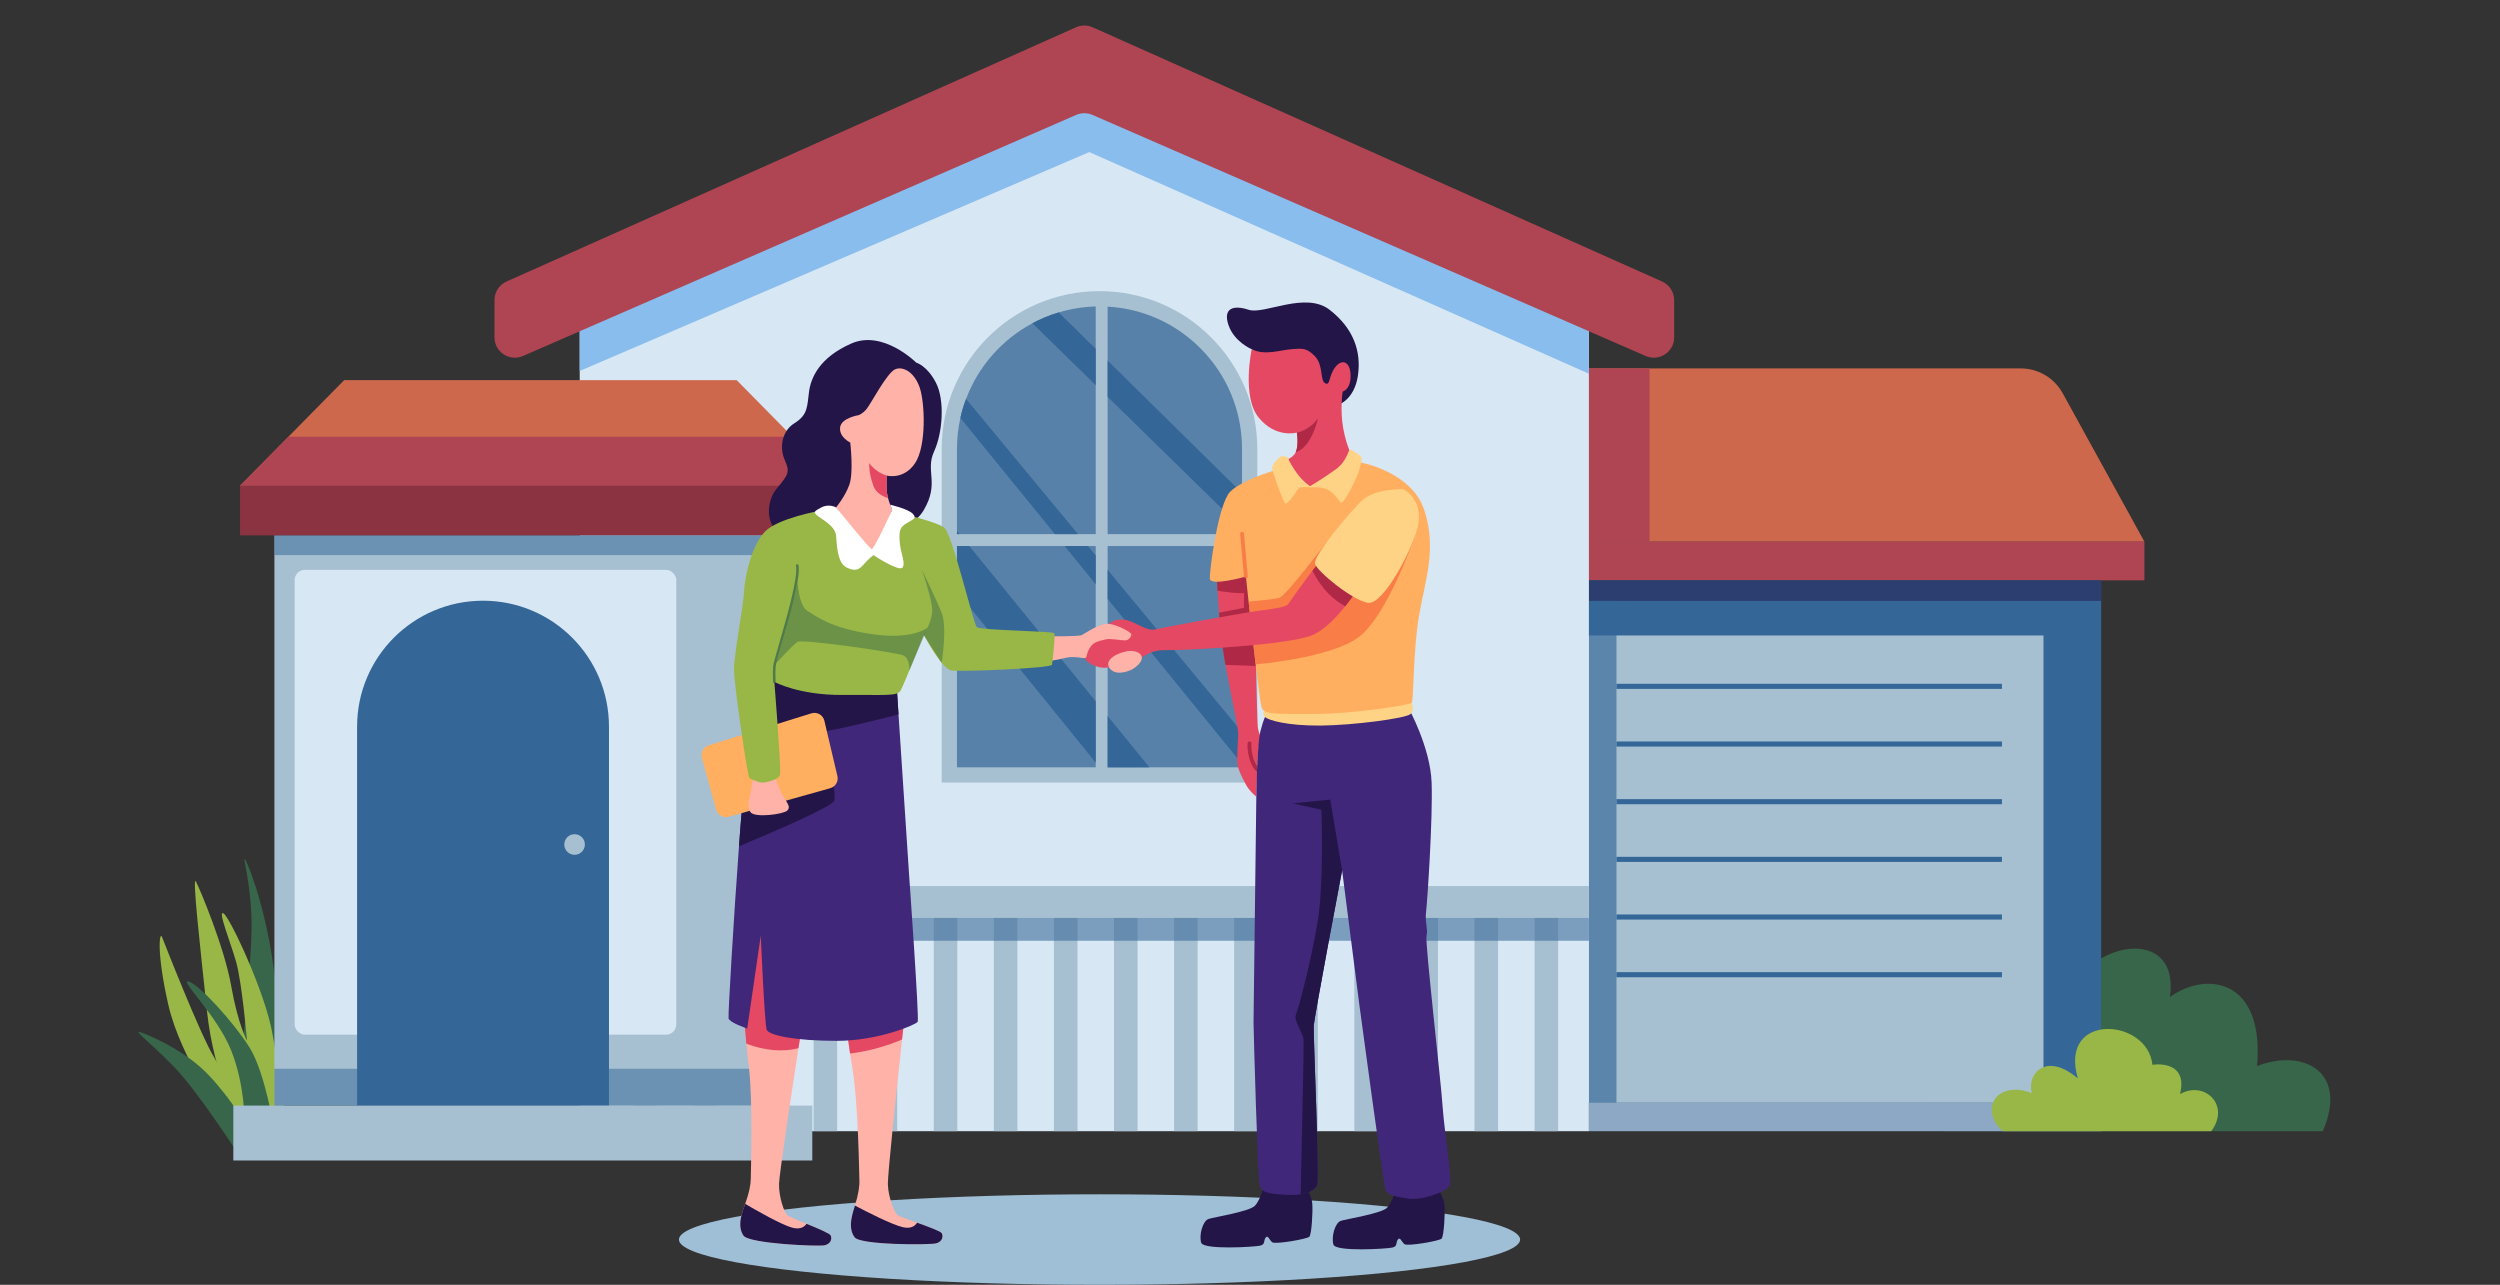 <?xml version="1.0" encoding="UTF-8"?>
<svg xmlns="http://www.w3.org/2000/svg" id="b" data-name="Layer 2" viewBox="-3.774 154.714 2588.224 1330.166">
  <rect x="-3.774" y="154.714" width="2588.224" height="1330.166" fill="#333333" stroke="none"/>
  <ellipse cx="1134.55" cy="1438.02" rx="435.436" ry="46.86" style="fill: rgb(159, 191, 214);"></ellipse>
  <path d="M 2203.85 1325.84 L 2400.98 1325.84 C 2428.03 1263.61 2380.04 1240.05 2332.94 1258.38 C 2340.68 1168.93 2281.62 1159.29 2242.73 1186.84 C 2254.35 1104.59 2137.83 1132.83 2133.31 1206.07 C 2106.99 1164.16 2051.15 1194.69 2064.24 1247.91 C 1995.32 1212.14 1966.53 1275.49 2007.53 1325.82 L 2203.84 1325.84 L 2203.85 1325.84 Z" style="fill: rgb(55, 102, 74);"></path>
  <g style="" transform="matrix(0.878, 0, 0, 0.878, 139.62, 181.128)">
    <path d="M119.25,1235.87s13.28-117.66,14.03-170.16-12.53-91.71-7.01-81.48c5.51,10.23,28.76,70.98,36.26,154.98s-10.5,132-10.5,132l-32.78-35.34Z" style="fill: #37664a;"></path>
    <path d="M102,1290.85s-52.5-73.5-66.75-135.75-10.5-87.75-7.5-80.25,45,115.17,61.5,141.96c16.5,26.79,25.5,93.2,12.75,74.04Z" style="fill: #99b746;"></path>
    <path d="M122.02,1303.72s-33-63.25-41.25-141.25-17.77-162-13.01-153,33.55,77.51,41.54,123c7.99,45.49,18.72,64.77,18.72,64.77,0,0-6-68.52-12.75-92.52s-22.5-62.25-15-57.75,49.5,93.75,57.75,142.5,21.75,99,8.25,107.25-44.25,7-44.25,7Z" style="fill: #99b746;"></path>
    <path d="M119.25,1333.22s-49-76.25-77.5-105.5-49.5-44.25-39-40.5,44.25,18,70.5,41.25,51.75,64.5,51.75,64.5c0,0,.75-42.93-15.75-84.47-16.5-41.53-62.25-84.28-50.25-81.28s53.25,48,72,78,29.25,98.52,29.25,98.52l-41,29.48Z" style="fill: #37664a;"></path>
  </g>
  <g style="" transform="matrix(0.878, 0, 0, 0.878, 139.62, 181.128)">
    <path d="M2268.85,433.55c-9.93-18.04-28.89-29.24-49.48-29.24h-573.18v204.29h719.06l-96.4-175.05Z" style="fill: #ce684d;"></path>
    <rect x="1646.19" y="608.6" width="719.06" height="45.62" style="fill: #af4552;"></rect>
    <rect x="1646.19" y="654.22" width="668.06" height="616" style="fill: #346697;"></rect>
    <rect x="1646.19" y="719.22" width="600.06" height="551" style="fill: #a6c0d1;"></rect>
    <g>
      <rect x="1742.75" y="776.22" width="454.5" height="6" style="fill: #346697;"></rect>
      <rect x="1742.75" y="844.22" width="454.5" height="6" style="fill: #346697;"></rect>
      <rect x="1742.75" y="912.22" width="454.5" height="6" style="fill: #346697;"></rect>
      <rect x="1742.75" y="980.22" width="454.5" height="6" style="fill: #346697;"></rect>
      <rect x="1742.75" y="1048.22" width="454.5" height="6" style="fill: #346697;"></rect>
      <rect x="1742.75" y="1116.22" width="454.5" height="6" style="fill: #346697;"></rect>
    </g>
    <g style="opacity: .49;">
      <rect x="1710.23" y="654.22" width="604.02" height="24.26" style="fill: #231547;"></rect>
    </g>
    <g style="opacity: .65;">
      <rect x="1710.23" y="678.48" width="32.52" height="591.74" style="fill: #346697;"></rect>
    </g>
    <rect x="1646.21" y="404.34" width="135.54" height="204.24" style="fill: #af4552;"></rect>
  </g>
  <g style="" transform="matrix(0.878, 0, 0, 0.878, 139.62, 181.128)">
    <polygon points="1710.23 307.2 1710.23 1303.74 520.25 1303.74 520.25 326.58 1121.09 53.22 1710.23 307.2" style="fill: #d7e7f4;"></polygon>
    <polygon points="1710.23 307.2 1710.23 410.58 1121.09 149.22 520.25 407.34 520.25 326.58 1121.09 53.22 1710.23 307.2" style="fill: #89bded;"></polygon>
    <path d="M1796.54,301.87L1125.04,2.08c-6.23-2.78-13.34-2.78-19.57,0L433.96,301.87c-8.65,3.86-14.22,12.45-14.22,21.92v43.89c0,17.29,17.74,28.91,33.59,22L1105.66,105.4c6.11-2.66,13.06-2.66,19.18,0l652.33,284.28c15.85,6.91,33.59-4.71,33.59-22v-43.89c0-9.47-5.57-18.05-14.22-21.92Z" style="fill: #af4552;"></path>
    <path d="M1319.21,499.26v393.48h-372.12v-393.48c0-102.72,83.28-186.06,186.06-186.06,51.42,0,97.92,20.82,131.58,54.54,33.66,33.66,54.48,80.16,54.48,131.52Z" style="fill: #a6c0d1;"></path>
    <g style="opacity: .69;">
      <g>
        <path d="M1301.2,499.23v100.5h-158.46v-268.26c41.34,2.34,79.8,19.5,109.26,48.96,31.74,31.74,49.2,73.98,49.2,118.8Z" style="fill: #346697;"></path>
        <path d="M1128.7,331.29v268.44h-163.62v-100.5c0-12.54,1.38-24.72,4.02-36.48,1.68-7.74,3.9-15.18,6.72-22.44,14.34-38.34,42.42-70.08,78.24-89.22,9.78-5.28,20.16-9.6,31.02-12.78,13.86-4.2,28.5-6.6,43.62-7.02Z" style="fill: #346697;"></path>
        <rect x="965.08" y="613.77" width="163.62" height="260.94" style="fill: #346697;"></rect>
        <rect x="1142.74" y="613.77" width="158.46" height="260.94" style="fill: #346697;"></rect>
      </g>
    </g>
    <rect x="520.25" y="1014.72" width="1189.98" height="37.5" style="fill: #a6c0d1;"></rect>
    <g>
      <rect x="583.49" y="1052.22" width="27.77" height="251.5" style="fill: #a6c0d1;"></rect>
      <rect x="654.34" y="1052.22" width="27.77" height="251.5" style="fill: #a6c0d1;"></rect>
      <rect x="725.18" y="1052.22" width="27.77" height="251.5" style="fill: #a6c0d1;"></rect>
      <rect x="796.03" y="1052.22" width="27.77" height="251.5" style="fill: #a6c0d1;"></rect>
      <rect x="866.88" y="1052.22" width="27.77" height="251.5" style="fill: #a6c0d1;"></rect>
      <rect x="937.72" y="1052.22" width="27.77" height="251.5" style="fill: #a6c0d1;"></rect>
      <rect x="1008.57" y="1052.22" width="27.77" height="251.5" style="fill: #a6c0d1;"></rect>
      <rect x="1079.42" y="1052.22" width="27.77" height="251.5" style="fill: #a6c0d1;"></rect>
      <rect x="1150.26" y="1052.22" width="27.77" height="251.5" style="fill: #a6c0d1;"></rect>
      <rect x="1221.11" y="1052.22" width="27.77" height="251.5" style="fill: #a6c0d1;"></rect>
      <rect x="1291.95" y="1052.22" width="27.77" height="251.5" style="fill: #a6c0d1;"></rect>
      <rect x="1362.8" y="1052.22" width="27.77" height="251.5" style="fill: #a6c0d1;"></rect>
      <rect x="1433.65" y="1052.22" width="27.77" height="251.5" style="fill: #a6c0d1;"></rect>
      <rect x="1504.49" y="1052.22" width="27.77" height="251.5" style="fill: #a6c0d1;"></rect>
      <rect x="1575.34" y="1052.22" width="27.77" height="251.5" style="fill: #a6c0d1;"></rect>
      <rect x="1646.19" y="1052.22" width="27.77" height="251.5" style="fill: #a6c0d1;"></rect>
    </g>
    <g style="opacity: .57;">
      <rect x="520.25" y="1052.22" width="1189.98" height="27" style="fill: #346697;"></rect>
    </g>
    <polygon points="968.14 599.73 965.08 599.73 965.08 595.95 968.14 599.73" style="fill: #346697;"></polygon>
    <polygon points="1192 874.71 1142.74 874.71 1142.74 814.17 1192 874.71" style="fill: #346697;"></polygon>
    <polygon points="1128.7 624.93 1128.7 658.83 1092.04 613.77 1119.46 613.77 1128.7 624.93" style="fill: #346697;"></polygon>
    <g>
      <polygon points="979.6 613.77 1128.7 796.95 1128.7 869.13 965.08 667.29 965.08 613.77 979.6 613.77" style="fill: #346697;"></polygon>
      <path d="M1107.82,599.73h-27.24l-111.48-136.98c1.68-7.74,3.9-15.18,6.72-22.44l132,159.42Z" style="fill: #346697;"></path>
      <polygon points="1301.2 833.19 1301.2 870.81 1142.74 676.11 1142.74 641.85 1301.2 833.19" style="fill: #346697;"></polygon>
      <path d="M1085.08,338.31l43.62,42.96v42.84l-74.64-73.02c9.78-5.28,20.16-9.6,31.02-12.78Z" style="fill: #346697;"></path>
      <polygon points="1301.2 551.25 1301.2 592.89 1142.74 437.85 1142.74 395.13 1301.2 551.25" style="fill: #346697;"></polygon>
    </g>
  </g>
  <g style="" transform="matrix(0.878, 0, 0, 0.878, 139.62, 181.128)">
    <rect x="160.25" y="601.22" width="599.5" height="672.34" style="fill: #a6c0d1;"></rect>
    <rect x="184.12" y="641.85" width="450" height="548.11" rx="12" ry="12" style="fill: #d7e7f4;"></rect>
    <polygon points="828.1 542.67 119.74 542.67 176.74 484.89 242.5 418.17 464.44 418.17 464.44 418.11 705.34 418.17 771.1 484.89 828.1 542.67" style="fill: #ce684d;"></polygon>
    <rect x="119.75" y="541.09" width="702.75" height="60.13" style="fill: #8c3341;"></rect>
    <path d="M406.25,678.24c82.01,0,148.5,66.49,148.5,148.5v446.82h-297v-446.82c0-82.01,66.49-148.5,148.5-148.5Z" style="fill: #346697;"></path>
    <circle cx="514.16" cy="965.73" r="12.15" transform="translate(-148.05 94.83) rotate(-9.22)" style="fill: #a6c0d1;"></circle>
    <g style="opacity: .51;">
      <rect x="160.25" y="601.22" width="599.5" height="23.26" style="fill: #346697;"></rect>
    </g>
    <rect x="111.82" y="1273.56" width="682.68" height="64.75" style="fill: #a6c0d1;"></rect>
    <polygon points="828.1 542.67 119.74 542.67 176.74 484.89 771.1 484.89 828.1 542.67" style="fill: #af4552;"></polygon>
    <g style="opacity: .51;">
      <rect x="160.25" y="1230.14" width="599.5" height="43.42" style="fill: #346697;"></rect>
    </g>
  </g>
  <g style="" transform="matrix(0.878, 0, 0, 0.878, 139.62, 181.128)">
    <path d="M1312.62,381.72s-20.62-8.62-27.37-28.5,5.69-24,23.84-18,66.9-22.12,95.4,0,37.5,49.5,33.37,77.62-22.5,34.12-22.5,34.12l-102.75-65.25Z" style="fill: #231547;"></path>
    <path d="M1312.62,381.72s-12,55.87,8.25,80.62c20.25,24.75,45,17.62,45,17.62,0,0,3.12,18.5-3,25.88s-14.62,6.75-14.62,6.75c0,0-1.87,30.37,9,39.37,10.87,9,2.25,23.63,26.25,14.25s42.75-7.12,48.37-17.25c5.62-10.12,0-39.75,0-39.75,0,0-7.12-11.23-11.25-33.74s-.75-43.89-.75-43.89c0,0,9.37-1.87,9.37-18.37s-9.75-21-18-10.5-5.62,22.5-12,19.12-1.7-21-12.1-31.87c-10.4-10.87-16.4-9-28.02-8.25s-31.12,7.87-46.5,0Z" style="fill: #e54863;"></path>
    <path d="M1391,462.34s-1.94,4.5-8.25,9.38c-10.05,7.78-16.87,8.25-16.87,8.25,0,0,2.44,14.52-1.27,22.96,0,0,0,0,.01,0,19-5.18,26.38-40.59,26.38-40.59Z" style="fill: #af2845;"></path>
    <path d="M1374.56,1366.22s8.75,13,9.5,22.75-.75,36.5-3.5,39.25-40.25,9.25-43.75,6.5-5-9-7.75-5.5,0,8-6.5,9.5-66.75,5.25-69.5-3.5,1.75-25.75,8.75-28,47-8.5,54.25-15.25,12.25-28.25,12.25-28.25c0,0,43.96-1.23,46.25,2.5Z" style="fill: #231547;"></path>
    <path d="M1530.5,1368.47s8.75,13,9.5,22.75-.75,36.5-3.5,39.25-40.25,9.25-43.75,6.5-5-9-7.75-5.5,0,8-6.5,9.5-66.75,5.25-69.5-3.5,1.75-25.75,8.75-28,47-8.5,54.25-15.25,12.25-28.25,12.25-28.25c0,0,43.96-1.23,46.25,2.5Z" style="fill: #231547;"></path>
    <path d="M1319.75,827.04c.54,5.04,3.36,12,3.36,12,0,0-.9,4.68-2.4,12.36-.6,2.94-1.08,12.06-1.5,22.32-.06,1.86-.18,3.84-.24,5.76-.54,14.88-.9,29.88-.9,29.88,0,0-5.28-4.32-9-9.18-3.78-4.92-12.54-21.96-13.32-29.46s.78-27,.96-34.5c.18-7.5-5.1-29.28-14.46-78.9-.24-1.14-.42-2.28-.6-3.42-3.66-20.34-6.06-42.48-7.56-61.5-.84-9.72-1.38-18.6-1.8-25.98-.72-13.08-.9-21.48-.9-21.48-1.02-22.74,33.9-25.68,48.36-13.92,14.46,11.76.24,107.94.24,107.94,0,0-1.56,6.66-2.1,16.26-.24,3.6-.3,7.68-.12,12,.66,15.66,1.44,54.72,1.98,59.82Z" style="fill: #e54863;"></path>
    <path d="M1319.99,738.96s-1.56,6.66-2.1,16.26l-36.24-1.32c-3.66-20.34-6.06-42.48-7.56-61.5l29.4-5.7v-17.46s-5.76.96-26.76-2.04c-1.5-.24-3-.48-4.44-.78-.72-13.08-.9-21.48-.9-21.48-1.02-22.74,33.9-25.68,48.36-13.92,14.46,11.76.24,107.94.24,107.94Z" style="fill: #af2845;"></path>
    <path d="M1319.21,873.72c-.06,1.86-.18,3.84-.24,5.76-.6,0-1.2-.3-1.62-.78-10.92-12.84-9.66-31.62-9.6-32.4.12-1.26,1.26-2.1,2.4-2.1,1.26.12,2.16,1.2,2.1,2.46,0,.18-1.08,15.72,6.96,27.06Z" style="fill: #af2845;"></path>
    <path d="M1545.77,1368.24c-4.02,6.96-32.04,17.46-48.54,15-16.5-2.52-24.96-4.5-27-10.5-1.98-6-28.98-204.54-30.48-216.54s-20.52-159.96-20.52-159.96c0,0-33,172.98-33.48,183.96-.48,11.04,7.02,181.02,4.02,187.02-2.1,4.32-7.32,9.06-19.44,10.92-4.8.78-10.74,1.02-18.06.6-25.5-1.5-28.5-4.02-30.54-12.54-1.98-8.46-6.96-181.5-6.96-190.98s3.3-265.86,3.3-265.86c0,0,.72-61.14,4.86-77.28,4.14-16.14,6.18-18,6.18-18,0,0,73.8,9.42,82.08,7.14,8.34-2.28,86.04-16.98,86.04-16.98,0,0,26.04,46.5,27.54,88.5s-5.04,140.46-6.54,152.46,2.52,21,.54,28.02c-2.04,7.02,16.98,171,18.96,201.48,2.04,30.54,12,86.52,8.04,93.54Z" style="fill: #41277a;"></path>
    <path d="M1501.25,798.72s3.75,7.86-1.25,13.05c-5,5.2-68.25,13.45-106.75,13.7s-61.5-6.25-65-10.25-1.07-7.23-1.07-7.23l174.07-9.27Z" style="fill: #ffd385;"></path>
    <path d="M1509.81,696.63c-7.02,42-6.04,99.57-8.56,102.09-2.52,2.52-68.7,13.02-114.12,13.02s-59.88.96-62.88-7.5c-1.08-3.12-3.9-24.9-7.02-51.12-2.88-24.54-6-53.04-8.28-73.86-1.92-17.46-3.18-29.52-3.18-29.52,0,0-42,12-42.54,2.46-.48-9.48,10.02-88.5,24-102.48,14.04-13.98,52.02-25.02,52.02-25.02,0,0,28.98,18.54,40.98,18.54s60.54-28.02,60.54-28.02c0,0,60.48,10.5,75.48,56.52,15,45.96.58,82.89-6.44,124.89Z" style="fill: #ffaf5f;"></path>
    <path d="M1504.61,603.24s-31.86,91.98-65.34,117.48c-33.54,25.5-121.98,32.52-121.98,32.52,0,0,0-.06-.06-.12-2.88-24.54-6-53.04-8.28-73.86,14.52-1.26,32.76-3.12,36.78-4.56,7.02-2.46,54.84-64.86,54.84-64.86l104.04-6.6Z" style="fill: #f76d3e; opacity: .76;"></path>
    <path d="M1305.74,651.97c-1.15,0-2.13-.88-2.24-2.05l-4.5-50.5c-.11-1.24.8-2.33,2.04-2.44,1.2-.13,2.33.8,2.44,2.04l4.5,50.5c.11,1.24-.8,2.33-2.04,2.44-.07,0-.13,0-.2,0Z" style="fill: #f76d3e; opacity: .76;"></path>
    <path d="M1438.25,663.48s-6.06,9.78-15.3,21.3c-10.14,12.66-24.06,27.42-37.98,33.72-26.58,12-149.58,18.36-172.86,18-23.22-.42-25.44,10.08-41.4,13.08-15.96,3-26.82,11.28-41.46,6-14.64-5.22-14.28-10.86-13.86-18,.36-7.08,5.22-13.08,12.72-16.5,7.5-3.36,10.5-2.34,12.42-9,1.86-6.66,9.36-12.72,21.36-11.58,12,1.08,26.22,14.22,36.72,11.58,10.5-2.58,92.04-17.22,110.34-20.22,18.3-3,43.02-4.92,46.44-9.36,2.28-3.12,17.82-25.38,28.8-39.54,5.04-6.54,9.18-11.4,10.56-11.88,4.5-1.5,43.5,32.4,43.5,32.4Z" style="fill: #e54863;"></path>
    <path d="M1438.25,663.48s-6.06,9.78-15.3,21.3c-6.18-3.3-13.14-8.1-19.98-15.06-8.1-8.28-14.34-18.06-18.78-26.76,5.04-6.54,9.18-11.4,10.56-11.88,4.5-1.5,43.5,32.4,43.5,32.4Z" style="fill: #af2845;"></path>
    <path d="M1489.75,546.72s-31.5-.5-46,12.5c-14.5,13-59,66.5-56.5,75.5s44,43,62.5,46,55.5-68,59.5-94-14.5-40.12-19.5-40Z" style="fill: #ffd385;"></path>
    <path d="M1389.77,1367.22c-2.1,4.32-7.32,9.06-19.44,10.92,1.5-65.52,3.96-177.42,3.42-182.64-.78-7.56-12-22.56-9-29.28s17.22-60,25.38-108c8.1-48,4.62-133.5,4.62-133.5l-33.78-7.5,44.28-4.5,13.98,83.52s-33,172.98-33.48,183.96c-.48,11.04,7.02,181.02,4.02,187.02Z" style="fill: #231547;"></path>
    <path d="M1356.75,513.22s5,9.75,11.75,18c6.75,8.25,13.1,11.92,13.1,11.92,0,0,17.65-10.67,30.65-20.17,13-9.5,14.5-23.75,16.5-23s11.5,5.75,13,9-1.75,11.75-2.5,16-18.25,41.75-22,37.25-6.25-9.5-13.75-14.25c-7.5-4.75-21.5-3.25-21.5-3.25,0,0-12.5-2.01-15,2-2.5,4-12,18-14.5,17s-15.5-37.25-15.75-41.75,8.25-13.5,10.5-14,8.25,1,8.25,1l1.25,4.25Z" style="fill: #ffd385;"></path>
    <path d="M1171.75,759.22s-16.75,8.75-25.5,0c-8.75-8.75,3.75-18.25,18.5-21.25s29,7.25,7,21.25Z" style="fill: #ffb2a8;"></path>
  </g>
  <g style="" transform="matrix(0.878, 0, 0, 0.878, 139.62, 181.128)">
    <path d="M917,397.47s-39-39-76.5-22.5-47.62,40.12-49.88,57c-2.25,16.87-1.12,27-16.88,36.75s-18,29.62-11.62,43.88,4.12,16.88-10.12,34.12c-14.25,17.25-16.88,62.63,38.62,61.88s116.37-5.25,135.25-37.12c18.88-31.88,1.63-46.12,12.13-69s12.75-61.12,2.25-81.37-23.25-23.62-23.25-23.62Z" style="fill: #231547;"></path>
    <path d="M1076.19,720.15s31.88.38,35.81-1.31,21.38-14.62,32.44-13.31c11.06,1.31,25.87,10.12,26.25,12.19s-2.44,7.31-7.5,7.31-18.56-2.62-23.06-1.12c-4.5,1.5-13.5,1.69-18.19,9.56s-3.38,11.06-5.25,12.19-14.25-2.62-23.81,0-21.38,3.94-21.38,3.94l4.69-29.44Z" style="fill: #ffb2a8;"></path>
    <path d="M940.79,1435.92c-6.96,2.04-89.76,2.28-96.42-7.14-6.72-9.48-4.74-21.06-.12-35.52.24-.66.36-1.2.54-1.8,4.2-13.56,5.58-23.28,5.22-30.24-.3-7.26-1.26-89.82-8.04-130.5-.96-5.64-1.92-11.88-2.94-18.54-.48-3.06-.9-6.24-1.38-9.48-5.82-40.74-10.86-94.32-3.42-133.8,9.24-49.5,47.64-42.24,61.14,2.22,13.5,44.46,9,88.2,9,88.2,0,0-1.68,14.7-4.02,36.3-.3,3.06-.66,6.24-1.02,9.6-6.24,57.6-16.02,150.24-15.72,160.98.42,15.78,7.74,33.18,11.1,36.3,1.56,1.44,12.06,5.1,23.34,9.18,13.56,4.92,28.08,10.2,29.16,12.48,1.92,4.14.42,9.72-6.42,11.76Z" style="fill: #ffb2a8;"></path>
    <path d="M904.37,1159.32s-1.68,14.7-4.02,36.3c-17.52,7.5-37.98,13.62-61.32,16.56-.48-3.06-.9-6.24-1.38-9.48-5.82-40.74-10.86-94.32-3.42-133.8,9.24-49.5,47.64-42.24,61.14,2.22,13.5,44.46,9,88.2,9,88.2Z" style="fill: #e54863;"></path>
    <path d="M809.27,1438.2c-7.02,1.74-89.76-1.74-96-11.46-6.3-9.78-3.78-21.24,1.5-35.52.24-.6.42-1.14.6-1.74,4.8-13.38,6.6-23.04,6.6-30s2.76-89.76-2.22-130.74c-1.02-8.28-2.1-17.82-3.06-28.14-4.02-40.98-6.6-94.74,2.58-133.86,11.46-49.02,49.5-40.02,60.96,4.98,11.52,45,5.04,88.5,5.04,88.5,0,0-3,19.08-7.08,45.66-8.82,57.24-22.74,149.34-22.92,160.08-.3,15.78,6.24,33.48,9.48,36.78,1.5,1.5,11.82,5.64,22.92,10.2,13.32,5.52,27.6,11.46,28.56,13.8,1.74,4.2,0,9.72-6.96,11.46Z" style="fill: #ffb2a8;"></path>
    <path d="M785.27,1160.22s-3,19.08-7.08,45.66c-9.06,2.28-18.54,3.12-28.44,2.34-11.04-.9-22.14-3.54-33.06-7.62-4.02-40.98-6.6-94.74,2.58-133.86,11.46-49.02,49.5-40.02,60.96,4.98,11.52,45,5.04,88.5,5.04,88.5Z" style="fill: #e54863;"></path>
    <path d="M918.77,1174.74c-2.04,3.48-46.5,22.5-95.52,22.5s-79.98-6.54-82.5-13.02c-2.52-6.48-7.02-111-7.02-111l-15.96,109.5s-21-7.02-22.02-12c-.72-3.48,6.18-120.6,12.3-202.92,2.58-35.34,5.04-64.26,6.72-75.06,5.46-36,33.24-121.5,33.24-121.5,0,0,41.76,10.5,81.24,12.96,39.48,2.52,64.5-8.7,64.5-8.7l2.4,36.72,12.6,190.98s12,168,10.02,171.54Z" style="fill: #41277a;"></path>
    <path d="M887.75,814.5c-65.22,16.44-80.4,18-80.4,18,0,0,16.62,72,12.9,81.72-2.76,7.14-74.4,37.86-112.2,53.58,2.58-35.34,5.04-64.26,6.72-75.06,5.46-36,33.24-121.5,33.24-121.5,0,0,41.76,10.5,81.24,12.96,39.48,2.52,64.5-8.7,64.5-8.7l2.4,36.72c-2.7.78-5.52,1.56-8.4,2.28Z" style="fill: #231547;"></path>
    <path d="M664.31,863.4l16.75,61.17c1.76,6.42,8.41,10.18,14.82,8.38l119.79-33.63c6.19-1.74,9.91-8.05,8.44-14.31l-15.4-65.27c-1.6-6.77-8.6-10.77-15.25-8.7l-121.14,37.73c-6.17,1.92-9.71,8.39-8.01,14.63Z" style="fill: #ffaf5f;"></path>
    <path d="M750,882.22c0,1.5,4,16,9.75,25.75s9.5,13.5,5.25,17.75-38.5,9-43.5,1.75,0-20.75,0-20.75l3.75-24.5h24.75Z" style="fill: #ffb2a8;"></path>
    <path d="M803.37,572.22s-49.12,8.62-64.5,24.38-23.62,50.25-24.75,70.12-12.38,76.88-12,93.75,15.75,125.62,18.38,127.12,13.12,6.38,18.38,4.88,16.12-3,17.62-9.38-6.75-109.12-6.75-109.12c0,0,28.88,15.75,80.25,15.38s64.5,1.88,68.62-5.25,27.25-65.62,27.25-65.62c0,0,21.13,40.12,32.38,42s118.12-2.62,118.88-6.75,4.12-34.5,2.62-37.12-86.62-3.38-91.12-7.12-28.88-111-39-117.75-41.25-13.88-41.25-13.88c0,0-39.21,50.25-52.04,42.75s-52.96-48.38-52.96-48.38Z" style="fill: #99b746;"></path>
    <path d="M849,459.47s-20.75,3.25-21.75,14.75,12,17.5,12,17.5c0,0,4.2,35.5-1.15,50-5.35,14.5-15.6,26.5-15.6,26.5,0,0,38.25,57,42.5,56.25s23.75-53.5,23.75-53.5c0,0-6-12.75-6.5-23.25-.5-10.5,0-17,0-17,0,0,20,5.5,33.5-14.75,13.5-20.25,11.5-71,5.5-88.75-6-17.75-19-25.75-28.75-22s-29,41-34,47-9.5,7.25-9.5,7.25Z" style="fill: #ffb2a8;"></path>
    <path d="M861.5,515.97s-.58,12.19,5.34,27.53c4.06,10.51,17.01,13.76,17.01,13.76v-.14c-.81-3.08-1.45-6.33-1.59-9.4-.5-10.5,0-17,0-17,0,0-12.75-3.5-20.75-14.75Z" style="fill: #e54863;"></path>
    <path d="M822.5,568.22s-8.25-4.75-17.25,0-11,5.75-1.25,12.25,17.5,12.5,18.5,20.75.75,32,12.25,37.75,15.75,1.75,21-4.25,10.75-10.24,10.75-10.24c0,0,30,19.74,34.25,14.74s-2.13-16.45-3.25-30.62,1.25-17.38,8-21.63,13.25-5.75,7.25-11.5-26.43-10.43-26.43-10.43l2.43,5.93s-21.5,47.25-24.25,46.5-42-49.25-42-49.25Z" style="fill: #fff;"></path>
    <g style="opacity: .46;">
      <path d="M925.87,718.47s11.38-17.75,9.88-31.75-12-44.96-12-44.96c0,0,16.68,33.96,23.34,50.96,6.66,17,0,58.78,0,58.78l-21.22-33.03Z" style="fill: #37664a;"></path>
    </g>
    <g style="opacity: .75;">
      <path d="M749.75,775.47c-.79,0-1.45-.62-1.5-1.41,0-.09-.5-8.94,0-17.92.17-3.01,3.22-13.59,7.44-28.23,8.86-30.74,22.26-77.21,19.59-90.9-.16-.81.37-1.6,1.19-1.76.8-.15,1.6.38,1.76,1.19,2.81,14.4-10.7,61.28-19.65,92.3-3.85,13.36-7.18,24.9-7.33,27.57-.49,8.81,0,17.5,0,17.58.05.83-.58,1.54-1.41,1.58-.03,0-.06,0-.09,0Z" style="fill: #37664a;"></path>
    </g>
    <g style="opacity: .46;">
      <path d="M777.11,655.61s1.14,28.11,11.64,34.61,28,20.5,76.5,27.5,65.24-7.89,65.24-7.89l-21.58,50.75s.85-14.36-7.15-17.86-119.29-19.5-124.64-16c-5.36,3.5-24.89,24.78-24.89,24.78,0,0,23.41-81.01,24.89-95.89Z" style="fill: #37664a;"></path>
    </g>
    <path d="M809.27,1438.2c-7.02,1.74-89.76-1.74-96-11.46-6.3-9.78-3.78-21.24,1.5-35.52.24-.6.42-1.14.6-1.74,13.68,7.98,42.24,24.36,55.38,28.02,9.42,2.58,14.34-.84,16.92-4.56,13.32,5.52,27.6,11.46,28.56,13.8,1.74,4.2,0,9.72-6.96,11.46Z" style="fill: #231547;"></path>
    <path d="M940.77,1435.93c-6.93,2.05-89.75,2.28-96.42-7.15-6.73-9.49-4.73-21.05-.09-35.55.21-.61.37-1.16.52-1.77,14.02,7.36,43.29,22.44,56.58,25.51,9.53,2.16,14.29-1.48,16.7-5.31,13.55,4.92,28.09,10.21,29.15,12.51,1.93,4.12.44,9.71-6.44,11.76Z" style="fill: #231547;"></path>
  </g>
  <polyline points="2171.57 1296.4 1641.23 1296.4 1641.23 1325.84 2171.57 1325.84 2171.57 1296.4" style="fill: rgb(140, 168, 196);"></polyline>
  <path d="M 2285.5 1325.84 C 2305.85 1298.52 2278.08 1273.08 2253.22 1287.42 C 2262.02 1250.87 2224.58 1257.08 2224.58 1257.08 C 2219.84 1208.68 2127.31 1201.97 2147.38 1271.21 C 2115.1 1243.56 2094.45 1265.66 2099.68 1286.31 C 2064.15 1272.79 2044.43 1302.31 2069.44 1325.84 L 2285.5 1325.84 Z" style="fill: rgb(153, 183, 70);"></path>
</svg>
